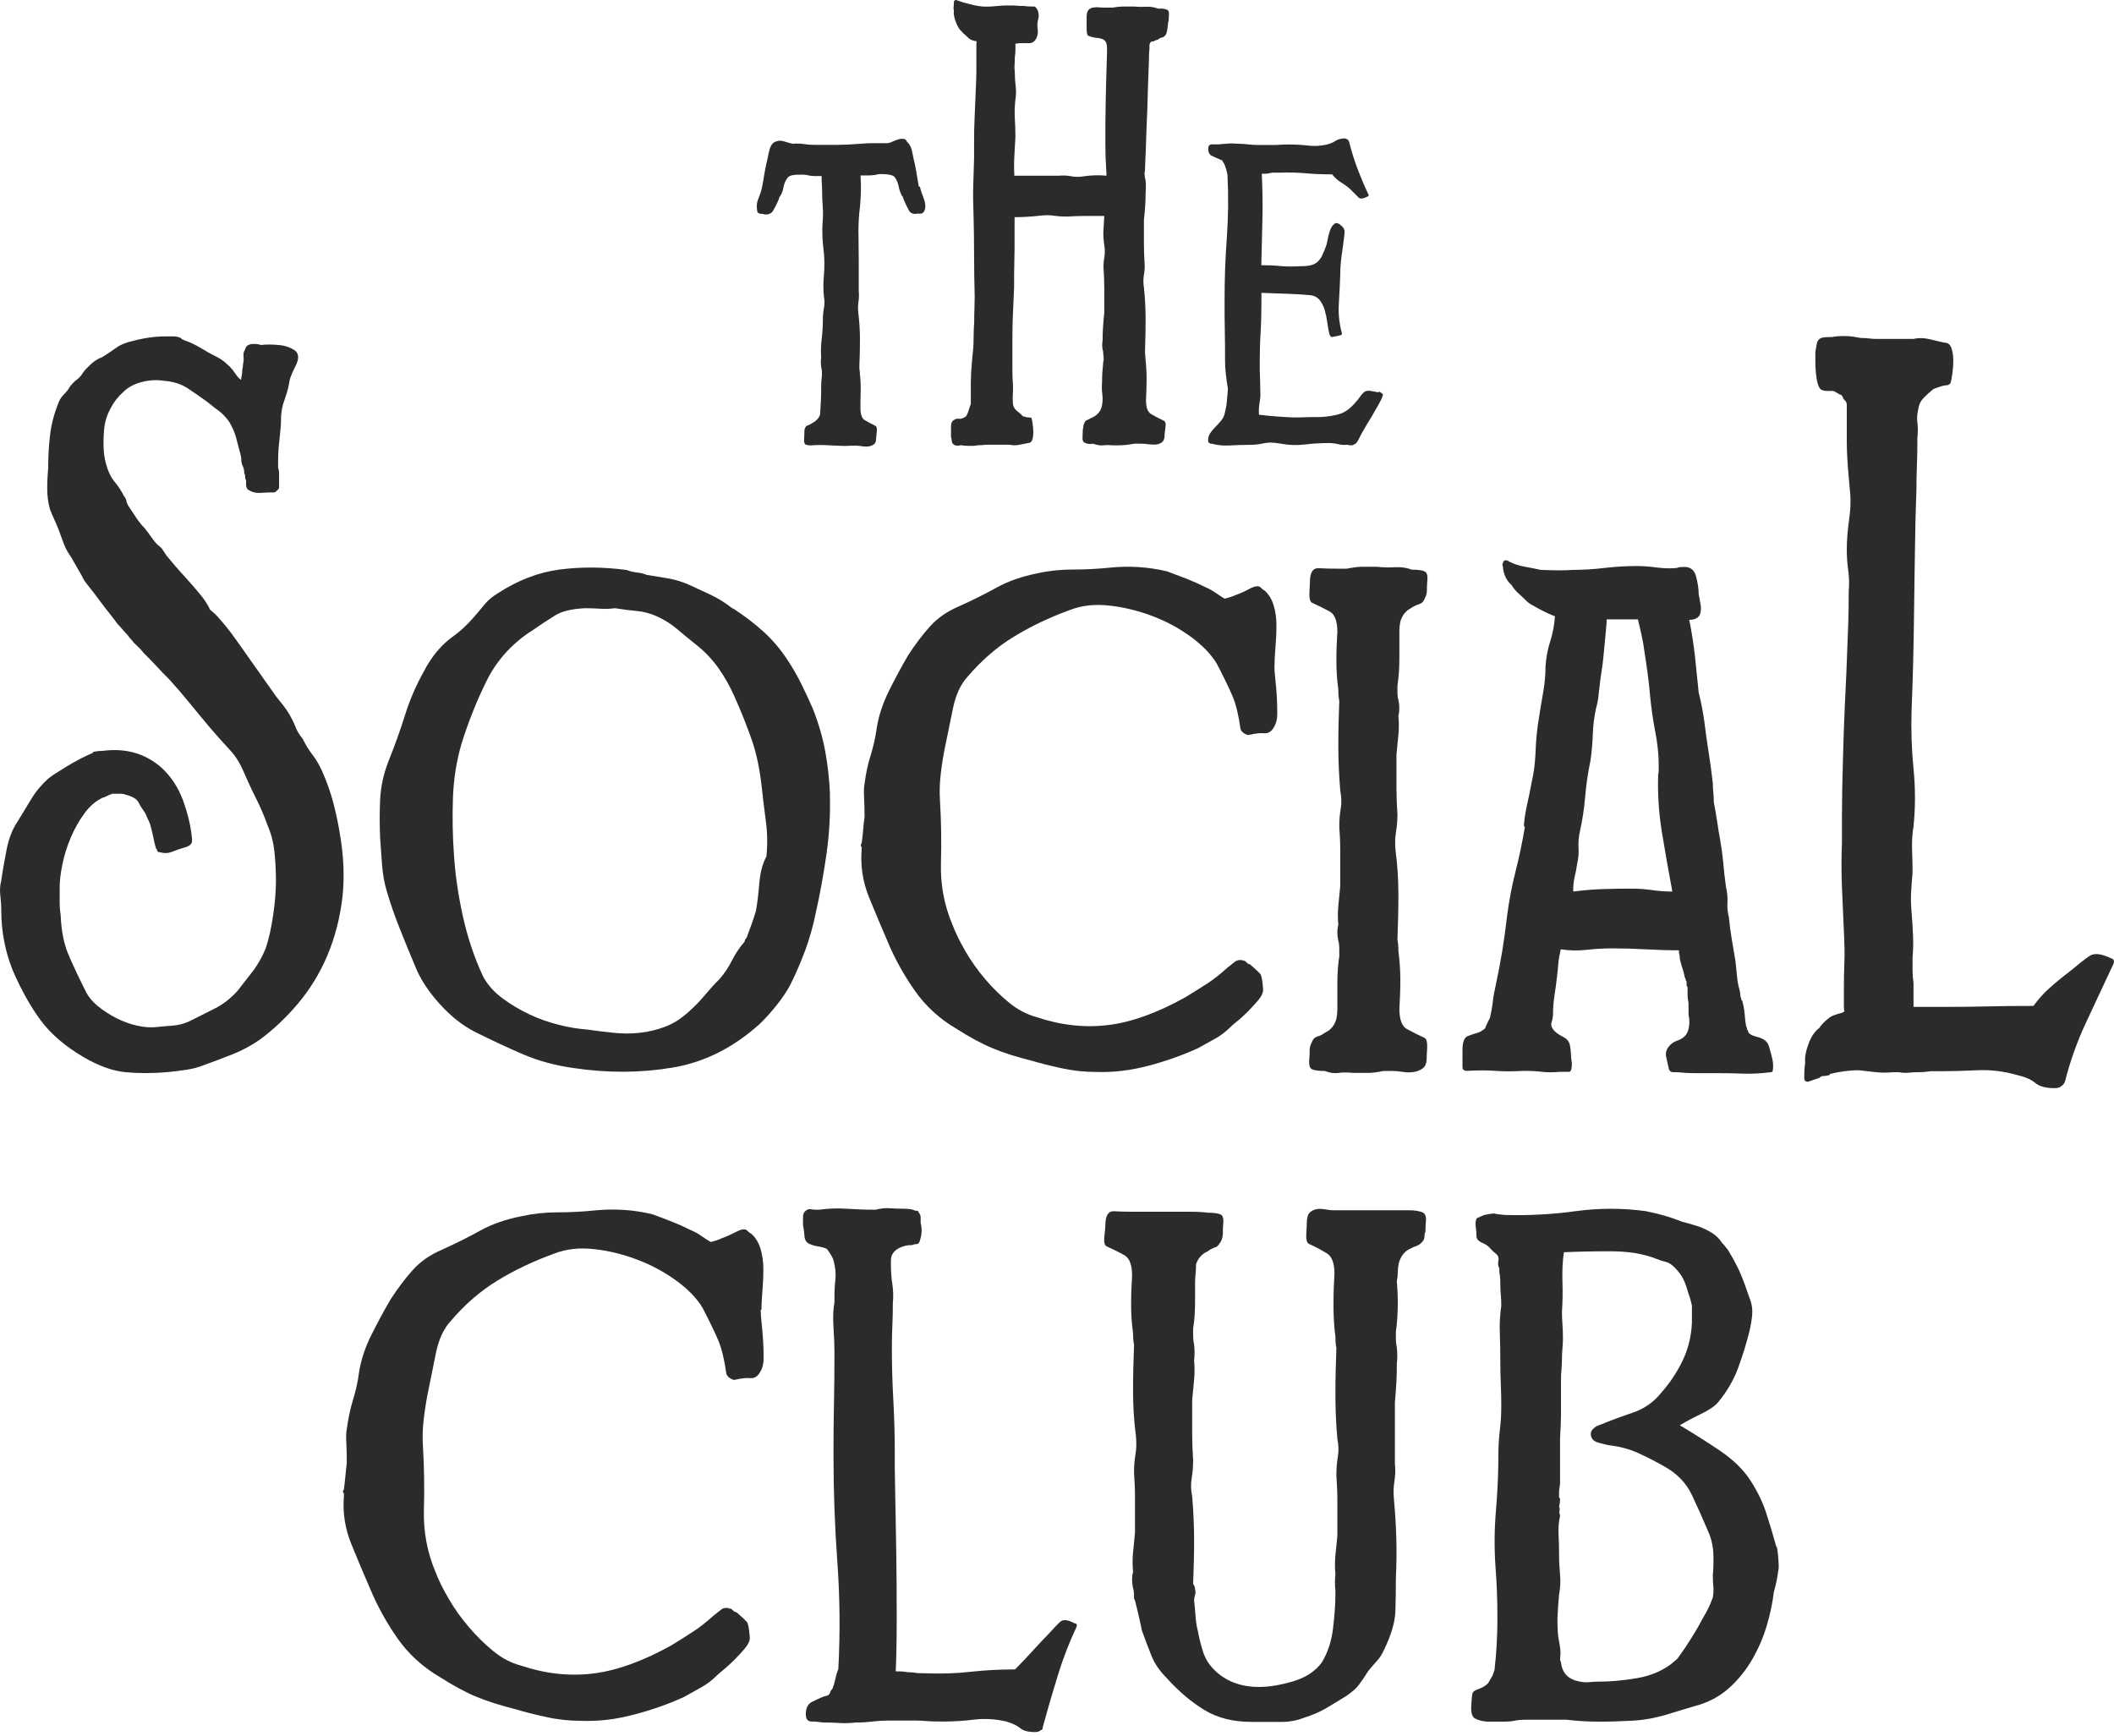 <svg width="570" height="468" viewBox="0 0 570 468" fill="none" xmlns="http://www.w3.org/2000/svg">
<path d="M91.515 224.087C92.689 230.542 92.95 236.574 92.298 242.182C91.613 247.79 90.244 252.974 88.223 257.734C86.202 262.494 83.562 266.765 80.335 270.613C77.108 274.427 73.62 277.72 69.904 280.426C67.688 281.959 65.308 283.23 62.766 284.241C60.224 285.252 57.746 286.197 55.367 287.045C53.672 287.73 51.977 288.186 50.282 288.447C48.587 288.708 46.794 288.903 44.936 289.099C41.025 289.425 37.341 289.425 33.854 289.099C30.366 288.773 26.585 287.404 22.51 285.023C17.588 282.122 13.775 278.861 11.037 275.21C8.331 271.558 5.756 267.026 3.409 261.581C1.388 256.495 0.345 251.148 0.345 245.54C0.345 244.171 0.248 242.834 0.085 241.465C-0.078 240.095 -0.013 238.759 0.345 237.389C0.671 235.009 1.16 232.303 1.747 229.238C2.334 226.173 3.312 223.63 4.681 221.609C6.05 219.392 7.321 217.305 8.494 215.349C9.668 213.393 11.2 211.567 13.09 209.871C13.938 209.187 15.633 208.078 18.175 206.546C20.718 205.013 23.032 203.84 25.053 202.992V202.731H25.314C25.835 202.568 26.585 202.47 27.595 202.47C33.886 201.623 39.232 203.155 43.632 207.068C46.175 209.448 48.098 212.382 49.369 215.871C50.64 219.359 51.455 222.783 51.781 226.206V226.728C51.781 227.575 51.097 228.162 49.728 228.521C48.554 228.88 47.446 229.238 46.403 229.662C45.392 230.086 44.284 230.118 43.078 229.792C42.557 229.792 42.328 229.532 42.328 229.043L42.068 228.782C41.709 227.608 41.514 226.695 41.416 226.108C41.318 225.521 41.025 224.282 40.536 222.424C40.373 221.902 40.145 221.413 39.884 220.892C39.623 220.37 39.428 219.881 39.232 219.359C38.384 218.185 37.733 217.142 37.309 216.294C36.885 215.447 35.744 214.762 33.886 214.273C33.528 214.11 32.941 214.012 32.093 214.012H30.301C29.779 214.175 29.29 214.403 28.769 214.664C28.247 214.925 27.921 215.055 27.758 215.055C25.9 215.903 24.238 217.305 22.804 219.261C21.369 221.218 20.131 223.369 19.12 225.75C18.11 228.13 17.328 230.542 16.839 233.02C16.317 235.498 16.089 237.552 16.089 239.248V243.062C16.089 244.595 16.187 245.768 16.35 246.616C16.513 250.855 17.197 254.376 18.371 257.18C19.544 259.984 21.076 263.244 22.967 266.994C23.651 268.526 24.759 269.928 26.291 271.199C27.823 272.471 29.518 273.58 31.376 274.525C33.234 275.471 35.125 276.155 36.983 276.546C38.841 276.97 40.536 277.101 42.068 276.938C43.6 276.775 45.066 276.644 46.533 276.546C47.968 276.449 49.467 276.09 50.999 275.405C53.378 274.232 55.66 273.058 57.877 271.949C60.093 270.841 62.114 269.276 64.005 267.222C64.689 266.374 65.439 265.396 66.286 264.287C67.134 263.179 67.883 262.201 68.568 261.353C69.252 260.342 69.807 259.429 70.23 258.68C70.654 257.93 71.111 256.952 71.632 255.745C72.48 253.202 73.164 250.17 73.653 246.714C74.174 243.225 74.403 240.128 74.403 237.422C74.403 234.879 74.272 232.336 74.011 229.792C73.751 227.249 73.131 224.771 72.088 222.391C71.241 220.011 70.23 217.631 69.024 215.251C67.818 212.871 66.743 210.491 65.7 208.111C64.689 205.731 63.45 203.775 62.016 202.242C60.582 200.71 58.757 198.688 56.54 196.113C54.682 193.896 52.857 191.711 51.064 189.494C49.271 187.277 47.446 185.158 45.588 183.136C44.382 181.962 43.241 180.756 42.166 179.582C41.057 178.409 39.916 177.202 38.71 176.029C38.189 175.344 37.635 174.757 37.048 174.235C36.461 173.714 35.907 173.127 35.386 172.442C35.06 172.116 34.799 171.79 34.636 171.562C34.473 171.301 34.212 171.008 33.886 170.682C33.723 170.519 33.365 170.127 32.876 169.54C32.387 168.954 31.93 168.464 31.605 168.138C31.246 167.617 30.627 166.769 29.681 165.595C28.736 164.422 27.758 163.15 26.748 161.781C25.737 160.411 24.759 159.14 23.814 157.966C22.869 156.792 22.315 155.945 22.152 155.423L19.088 150.076C18.24 148.902 17.588 147.696 17.165 146.522C16.741 145.348 16.285 144.077 15.763 142.707C15.437 141.86 15.046 140.979 14.622 140.034C14.198 139.088 13.807 138.208 13.481 137.36C12.96 135.502 12.732 133.643 12.732 131.752C12.732 129.861 12.829 128.003 12.992 126.145C12.992 123.08 13.155 120.113 13.514 117.211C13.84 114.342 14.622 111.44 15.796 108.538C16.122 107.691 16.643 106.908 17.328 106.256C18.012 105.571 18.501 104.887 18.86 104.235C19.544 103.387 20.163 102.735 20.783 102.311C21.369 101.887 21.924 101.235 22.445 100.387C22.967 99.703 23.684 98.953 24.596 98.105C25.542 97.257 26.52 96.671 27.53 96.312C28.899 95.464 30.17 94.617 31.344 93.769C32.517 92.921 33.984 92.334 35.679 91.976C38.743 91.128 41.709 90.704 44.61 90.704H46.892C47.576 90.704 48.261 90.867 48.913 91.226C48.913 91.389 49.011 91.487 49.174 91.487L49.695 91.747C51.227 92.269 52.661 92.954 54.03 93.769C55.399 94.617 56.899 95.464 58.626 96.312C59.311 96.671 59.93 97.094 60.55 97.584C61.136 98.105 61.593 98.529 61.951 98.855C62.473 99.377 62.962 99.996 63.483 100.779C64.005 101.561 64.493 102.083 65.015 102.442C65.015 102.115 65.048 101.757 65.145 101.431C65.243 101.105 65.276 100.746 65.276 100.42C65.276 100.094 65.308 99.703 65.406 99.279C65.504 98.855 65.537 98.464 65.537 98.138C65.7 97.453 65.732 96.768 65.667 96.084C65.569 95.399 65.7 94.812 66.058 94.29C66.221 93.443 66.808 92.921 67.851 92.758H68.992C69.415 92.758 69.872 92.856 70.393 93.019C71.762 92.856 73.327 92.856 75.12 93.019C76.912 93.182 78.379 93.704 79.585 94.551C80.596 95.399 80.661 96.768 79.716 98.627C78.77 100.485 78.216 101.855 78.053 102.702C77.89 103.909 77.63 104.985 77.304 106.028C76.978 107.039 76.619 108.082 76.293 109.093C75.935 110.462 75.772 111.766 75.772 113.038C75.772 114.309 75.674 115.614 75.511 116.983C75.348 118.352 75.218 119.624 75.12 120.798C75.022 122.004 74.989 123.275 74.989 124.612V126.145C75.152 126.503 75.25 126.992 75.25 127.677V131.492C75.25 131.655 75.087 131.915 74.729 132.242C74.37 132.568 74.142 132.763 73.979 132.763C72.773 132.763 71.567 132.796 70.296 132.894C69.024 132.991 67.883 132.698 66.873 132.013C66.547 131.687 66.352 131.263 66.352 130.742V129.47C66.189 129.307 66.091 128.949 66.091 128.459C66.091 128.133 66.058 127.905 65.96 127.807C65.863 127.71 65.83 127.514 65.83 127.155C65.83 126.634 65.667 126.047 65.308 125.362C65.145 124.84 65.048 124.351 65.048 123.83C65.048 123.308 64.95 122.819 64.787 122.297C64.428 120.928 64.07 119.493 63.646 117.961C63.222 116.429 62.57 114.994 61.723 113.625C60.875 112.451 59.963 111.505 59.05 110.821C58.105 110.136 57.127 109.386 56.117 108.538C54.258 107.169 52.433 105.898 50.64 104.724C48.848 103.55 46.761 102.865 44.382 102.702C42.524 102.376 40.503 102.442 38.384 102.963C36.266 103.485 34.506 104.398 33.169 105.767C31.8 106.973 30.659 108.441 29.747 110.234C28.801 112.027 28.247 113.853 28.084 115.711C27.921 117.57 27.856 119.396 27.954 121.189C28.052 122.982 28.41 124.808 29.095 126.666C29.616 128.036 30.268 129.209 31.148 130.22C31.996 131.231 32.745 132.437 33.43 133.774C33.756 134.133 33.984 134.524 34.082 135.045C34.18 135.567 34.375 136.056 34.734 136.578C35.418 137.589 36.103 138.632 36.755 139.643C37.439 140.653 38.189 141.599 39.036 142.447C39.721 143.294 40.308 144.109 40.829 144.859C41.351 145.609 41.937 146.359 42.622 147.011C43.143 147.37 43.567 147.761 43.893 148.283C44.219 148.804 44.578 149.293 44.904 149.815C46.436 151.673 47.707 153.173 48.717 154.282C49.728 155.39 50.803 156.564 51.912 157.836C53.02 159.107 53.9 160.183 54.584 161.031C55.595 162.4 56.279 163.509 56.605 164.356C57.453 165.041 58.235 165.758 58.887 166.508C59.539 167.258 60.256 168.073 60.941 168.921C61.788 169.932 62.799 171.301 64.005 172.996C65.178 174.692 66.417 176.42 67.688 178.213C68.959 180.006 70.198 181.734 71.371 183.43C72.545 185.125 73.588 186.56 74.435 187.766C75.12 188.614 75.739 189.429 76.358 190.179C76.945 190.961 77.499 191.744 78.021 192.591C78.705 193.798 79.259 194.939 79.683 196.015C80.107 197.123 80.759 198.167 81.606 199.21C82.454 200.905 83.334 202.34 84.279 203.546C85.224 204.753 86.104 206.252 86.952 208.143C88.125 210.85 89.071 213.49 89.755 216.034C90.44 218.577 91.026 221.315 91.548 224.185L91.515 224.087Z" fill="#2C2B2A"/>
<path d="M223.756 214.142C223.919 219.424 223.626 224.706 222.876 230.053C222.126 235.4 221.148 240.812 219.942 246.225C219.258 249.615 218.312 252.941 217.139 256.169C215.933 259.397 214.597 262.527 213.065 265.591C212.054 267.45 210.815 269.276 209.381 271.069C207.947 272.862 206.448 274.525 204.916 276.025C197.777 282.48 189.922 286.425 181.349 287.86C172.776 289.294 163.91 289.36 154.718 287.99C149.796 287.306 145.233 286.067 141.093 284.306C136.921 282.513 132.651 280.524 128.218 278.307C124.828 276.611 121.601 274.068 118.537 270.678C115.473 267.287 113.257 263.896 111.92 260.473C110.551 257.245 109.215 253.952 107.846 250.528C106.477 247.138 105.303 243.747 104.293 240.323C103.608 237.943 103.185 235.596 103.022 233.313C102.859 231.031 102.663 228.586 102.5 226.043C102.337 222.652 102.337 219.163 102.5 215.61C102.663 212.056 103.445 208.567 104.782 205.176C106.477 200.938 107.976 196.764 109.247 192.689C110.519 188.613 112.246 184.636 114.463 180.723C114.789 180.039 115.147 179.452 115.473 178.93C115.799 178.408 116.158 177.919 116.484 177.398C118.179 175.018 120.037 173.127 122.09 171.659C124.111 170.225 126.067 168.399 127.957 166.182C128.968 165.008 129.913 163.9 130.761 162.856C131.608 161.846 132.716 160.9 134.085 160.052C139.529 156.499 145.135 154.314 150.905 153.564C156.674 152.814 162.704 152.847 168.995 153.695C169.843 154.053 170.723 154.249 171.668 154.347C172.613 154.445 173.493 154.64 174.341 154.999C176.557 155.357 178.578 155.684 180.469 156.01C182.327 156.368 184.217 156.955 186.075 157.803C187.933 158.65 189.856 159.563 191.812 160.476C193.768 161.422 195.593 162.563 197.288 163.9C197.451 163.9 197.549 163.932 197.549 164.03C197.549 164.128 197.647 164.161 197.81 164.161C200.678 166.019 203.384 168.073 205.828 170.29C208.273 172.507 210.457 175.05 212.315 177.919C213.684 179.973 214.89 182.093 215.998 184.277C217.106 186.494 218.149 188.776 219.193 191.157C220.725 195.069 221.833 198.884 222.517 202.633C223.202 206.383 223.626 210.197 223.789 214.11L223.756 214.142ZM142.984 170.323C137.703 173.877 133.759 178.343 131.152 183.69C128.511 189.037 126.262 194.678 124.404 200.644C123.035 205.404 122.286 210.295 122.123 215.283C121.96 220.305 122.025 225.26 122.384 230.183C122.709 235.628 123.524 241.236 124.796 247.007C126.067 252.778 127.892 258.223 130.272 263.309C131.445 265.526 133.205 267.482 135.487 269.178C137.769 270.873 140.213 272.308 142.756 273.514C145.298 274.72 147.938 275.633 150.644 276.318C153.349 277.003 155.892 277.427 158.271 277.59C160.651 277.916 163.03 278.242 165.41 278.47C167.789 278.731 170.169 278.731 172.548 278.47C174.928 278.209 177.209 277.655 179.426 276.807C181.642 275.959 183.761 274.59 185.782 272.732C187.314 271.362 188.716 269.928 189.987 268.395C191.258 266.863 192.562 265.428 193.931 264.059C195.3 262.527 196.441 260.831 197.353 258.973C198.299 257.114 199.44 255.419 200.776 253.887C200.776 253.56 200.939 253.202 201.298 252.876C201.819 251.506 202.275 250.235 202.699 249.061C203.123 247.887 203.514 246.681 203.84 245.507C204.166 243.649 204.492 241.204 204.72 238.237C204.981 235.27 205.6 232.857 206.643 230.966C206.969 227.901 206.937 224.771 206.513 221.543C206.089 218.316 205.698 215.186 205.372 212.121C204.85 207.361 203.97 203.155 202.699 199.503C201.428 195.852 199.863 191.906 197.973 187.668C196.767 184.962 195.333 182.419 193.638 180.039C191.943 177.659 189.889 175.539 187.51 173.681C185.815 172.312 184.152 170.975 182.555 169.605C180.958 168.236 179.198 167.16 177.34 166.28C175.482 165.432 173.591 164.91 171.733 164.747C169.875 164.584 167.92 164.324 165.866 163.998C164.497 164.161 163.161 164.226 161.792 164.128C160.423 164.03 159.086 163.998 157.717 163.998C154.164 164.161 151.459 164.813 149.699 165.921C147.906 167.03 145.657 168.497 142.951 170.388L142.984 170.323Z" fill="#2C2B2A"/>
<path d="M343.61 179.484C343.61 180.495 343.708 181.734 343.871 183.169C344.034 184.603 344.164 186.136 344.262 187.766C344.36 189.396 344.392 190.896 344.392 192.363C344.392 193.83 344.132 194.939 343.643 195.786C342.958 197.156 342.078 197.775 340.97 197.71C339.861 197.612 338.558 197.743 337.026 198.101C336.667 198.264 336.211 198.199 335.624 197.84C335.037 197.514 334.646 197.091 334.483 196.569C333.962 192.819 333.245 189.852 332.299 187.635C331.354 185.418 329.952 182.549 328.094 178.963C326.562 176.42 324.216 174.007 321.086 171.692C317.957 169.41 314.469 167.519 310.656 166.084C306.842 164.65 302.963 163.704 299.052 163.28C295.14 162.856 291.653 163.248 288.621 164.421C283.015 166.443 277.93 168.888 273.334 171.692C268.738 174.496 264.598 178.115 260.85 182.517C258.992 184.538 257.655 187.44 256.906 191.189C256.156 194.939 255.504 198.069 254.982 200.612C254.461 202.992 254.037 205.535 253.711 208.241C253.353 210.947 253.287 213.523 253.45 215.87C253.776 221.315 253.874 226.923 253.711 232.694C253.548 238.465 254.559 243.975 256.775 249.257C257.623 251.474 258.796 253.887 260.328 256.528C261.86 259.168 263.653 261.679 265.674 264.059C267.695 266.439 269.879 268.558 272.16 270.417C274.442 272.275 276.887 273.547 279.429 274.231C286.046 276.449 292.5 277.166 298.791 276.383C305.082 275.633 312.025 273.123 319.685 268.852C321.901 267.482 323.857 266.276 325.552 265.168C327.247 264.059 329.04 262.657 330.898 260.962C331.582 260.44 332.202 259.951 332.821 259.429C333.44 258.908 334.125 258.745 335.005 258.908C335.168 259.071 335.298 259.136 335.396 259.038C335.494 258.94 335.689 259.071 336.048 259.429C336.374 259.788 336.635 259.951 336.798 259.951C336.96 259.951 337.221 260.114 337.547 260.473C338.721 261.483 339.503 262.233 339.829 262.624C340.155 263.048 340.416 264.45 340.579 266.83C340.579 267.678 340.155 268.624 339.307 269.634C338.46 270.645 337.515 271.656 336.504 272.699C335.494 273.71 334.516 274.623 333.571 275.373C332.625 276.122 332.006 276.677 331.647 277.035C330.441 278.242 329.105 279.252 327.573 280.1C326.041 280.948 324.509 281.796 322.977 282.643C318.902 284.502 314.437 286.099 309.613 287.371C304.789 288.642 300.062 289.197 295.466 289.034C292.402 289.034 289.306 288.708 286.176 288.023C283.047 287.338 280.342 286.654 278.158 286.001C274.083 284.991 270.596 283.882 267.727 282.676C264.826 281.502 261.534 279.709 257.786 277.329C253.19 274.623 249.474 271.167 246.573 266.993C243.672 262.82 241.292 258.549 239.434 254.115C237.739 250.202 236.044 246.159 234.349 242.019C232.654 237.845 231.97 233.574 232.328 229.14V228.39C232.002 228.064 232.002 227.706 232.328 227.38C232.491 226.206 232.622 225.032 232.72 223.956C232.817 222.848 232.915 221.609 233.111 220.272C233.111 218.414 233.078 216.62 232.98 214.925C232.883 213.23 232.948 212.023 233.111 211.371C233.437 208.665 233.991 206.057 234.773 203.611C235.523 201.166 236.077 198.656 236.436 196.08C236.957 192.852 238.065 189.559 239.76 186.136C241.455 182.745 243.15 179.615 244.845 176.713C246.703 173.844 248.659 171.236 250.712 168.953C252.733 166.671 255.374 164.845 258.601 163.476C262.349 161.781 265.739 160.085 268.803 158.39C271.867 156.694 275.518 155.423 279.755 154.575C282.819 153.89 286.013 153.564 289.306 153.564C292.598 153.564 295.955 153.401 299.378 153.043C304.626 152.521 309.743 152.88 314.665 154.053C316.523 154.738 318.316 155.423 320.011 156.075C321.706 156.759 323.401 157.509 325.096 158.357C325.943 158.716 326.791 159.172 327.638 159.759C328.486 160.346 329.333 160.9 330.181 161.422C331.55 161.096 332.56 160.737 333.245 160.411C334.255 160.085 335.494 159.531 336.928 158.748C338.362 157.998 339.34 157.868 339.861 158.357C340.383 158.879 340.709 159.14 340.872 159.14C342.045 160.15 342.893 161.52 343.414 163.215C343.936 164.91 344.164 166.736 344.164 168.693C344.164 170.649 344.066 172.605 343.903 174.561C343.74 176.517 343.643 178.18 343.643 179.517L343.61 179.484Z" fill="#2C2B2A"/>
<path d="M377.314 271.982C377.314 274.884 377.998 276.709 379.335 277.459C380.704 278.209 382.301 279.024 384.159 279.872C384.68 280.231 384.876 281.111 384.811 282.545C384.713 283.98 384.68 284.893 384.68 285.219C384.68 286.588 384.354 287.501 383.67 288.023C382.985 288.545 382.171 288.871 381.258 289.034C380.313 289.197 379.335 289.197 378.324 289.034C377.314 288.871 376.369 288.773 375.521 288.773H372.979C371.447 289.099 370.078 289.294 368.904 289.294H364.83C363.298 289.131 361.994 289.131 360.886 289.294C359.777 289.458 358.539 289.295 357.202 288.773C355.507 288.773 354.301 288.61 353.649 288.251C353.128 287.925 352.932 287.175 352.997 286.099C353.063 285.023 353.128 284.273 353.128 283.915V283.165C353.128 282.48 353.291 281.796 353.649 281.144C353.975 280.296 354.399 279.774 354.921 279.611C355.247 279.448 355.475 279.35 355.572 279.35C355.67 279.35 355.866 279.253 356.224 279.089C356.55 278.926 356.779 278.796 356.876 278.698C356.974 278.6 357.17 278.503 357.528 278.307C358.897 277.622 359.81 276.449 360.331 274.753C360.494 273.905 360.592 273.09 360.592 272.34V265.331C360.592 263.961 360.625 262.657 360.723 261.386C360.82 260.114 360.918 258.973 361.114 257.962V255.941C361.114 254.93 361.016 254.147 360.853 253.658C360.494 252.126 360.494 250.691 360.853 249.322C360.69 247.627 360.69 245.931 360.853 244.236C361.016 242.54 361.179 240.747 361.375 238.889V229.466C361.375 227.249 361.277 225.065 361.114 222.848C361.114 221.152 361.244 219.522 361.505 217.99C361.766 216.457 361.7 214.86 361.375 213.164C361.049 209.252 360.853 205.209 360.853 201.068C360.853 196.928 360.951 192.885 361.114 188.972C360.951 188.288 360.853 187.277 360.853 185.907C360.494 183.364 360.331 180.756 360.331 178.148C360.331 175.539 360.429 172.931 360.592 170.388C360.592 167.486 359.908 165.66 358.571 164.911C357.202 164.161 355.605 163.346 353.715 162.498C353.193 162.172 352.997 161.259 353.063 159.824C353.128 158.39 353.193 157.412 353.193 156.89C353.193 154.347 354.008 153.108 355.605 153.206C357.202 153.304 358.865 153.336 360.56 153.336H363.102C364.797 153.01 366.199 152.814 367.307 152.814H371.251C372.783 152.977 374.38 153.043 376.075 152.945C377.77 152.847 379.302 153.075 380.671 153.597C382.366 153.597 383.54 153.76 384.224 154.119C384.746 154.477 384.941 155.129 384.876 156.14C384.811 157.151 384.746 157.933 384.746 158.422V158.944C384.746 159.792 384.583 160.574 384.224 161.226C383.898 162.074 383.474 162.596 382.953 162.759C382.627 162.922 382.399 163.019 382.301 163.019C382.203 163.019 382.008 163.117 381.649 163.28C380.964 163.606 380.541 163.867 380.378 164.03C379.009 164.715 378.096 165.889 377.575 167.584C377.412 168.432 377.314 169.247 377.314 169.997V177.267C377.314 178.637 377.281 179.974 377.183 181.343C377.086 182.712 376.955 183.886 376.792 184.897V186.56C376.792 187.505 376.89 188.222 377.053 188.711C377.379 190.244 377.379 191.678 377.053 193.048C377.216 194.743 377.216 196.439 377.053 198.134C376.89 199.829 376.694 201.623 376.531 203.481V212.773C376.531 214.892 376.629 217.142 376.792 219.522C376.792 221.217 376.662 222.848 376.401 224.38C376.14 225.912 376.108 227.51 376.271 229.205C376.792 233.118 377.053 237.096 377.053 241.171C377.053 245.247 376.955 249.322 376.792 253.398C376.955 254.082 377.053 255.093 377.053 256.462C377.379 259.005 377.575 261.614 377.575 264.222C377.575 266.83 377.477 269.439 377.314 271.982Z" fill="#2C2B2A"/>
<path d="M476.992 282.187C477.318 283.393 477.644 284.469 477.872 285.513C478.1 286.556 478.165 287.534 478.002 288.577C478.002 288.903 477.839 289.099 477.481 289.099C474.938 289.425 472.461 289.555 470.081 289.49C467.702 289.392 465.257 289.36 462.682 289.36H457.076C455.87 289.36 454.794 289.327 453.751 289.229C452.741 289.132 452.056 289.099 451.73 289.099H451.208C450.524 289.099 450.1 288.773 449.937 288.088C449.774 287.241 449.546 286.262 449.285 285.154C449.025 284.045 449.253 283.067 449.937 282.22C450.459 281.535 451.111 281.046 451.958 280.687C453.653 280.166 454.729 279.253 455.153 277.883C455.576 276.514 455.609 275.079 455.283 273.547V270.482C455.12 269.634 455.022 268.917 455.022 268.33V266.178C454.859 266.015 454.761 265.852 454.761 265.657V264.646C454.598 264.483 454.501 264.32 454.501 264.124C454.501 263.929 454.468 263.831 454.37 263.733C454.272 263.635 454.24 263.505 454.24 263.342C454.077 262.494 453.849 261.679 453.588 260.929C453.327 260.179 453.132 259.364 452.936 258.517C452.936 258.191 452.903 257.799 452.806 257.375C452.708 256.952 452.675 256.56 452.675 256.234C449.774 256.234 446.808 256.136 443.777 255.973C440.713 255.81 437.747 255.713 434.845 255.713C432.466 255.713 430.119 255.843 427.837 256.104C425.556 256.365 423.209 256.332 420.829 255.973C420.503 257.343 420.275 258.614 420.177 259.788C420.08 260.994 419.949 262.266 419.786 263.603C419.623 265.135 419.395 266.733 419.134 268.428C418.874 270.124 418.743 271.754 418.743 273.254C418.743 274.101 418.613 274.916 418.352 275.666C418.091 276.416 418.385 277.231 419.232 278.079C419.754 278.601 420.503 279.09 421.514 279.611C422.524 280.133 423.144 280.883 423.307 281.894C423.47 282.741 423.567 283.524 423.567 284.176C423.567 284.828 423.665 285.708 423.828 286.719C423.828 288.251 423.567 289.001 423.078 289.001H420.536C418.678 289.164 417.113 289.164 415.81 289.001C414.538 288.838 412.876 288.74 410.855 288.74C407.954 288.903 405.412 288.903 403.228 288.74C401.011 288.577 398.469 288.577 395.6 288.74C394.753 288.74 394.329 288.414 394.329 287.73V283.133C394.329 280.915 394.851 279.644 395.861 279.318C396.709 278.992 397.458 278.731 398.143 278.568C398.827 278.405 399.577 277.981 400.424 277.296C400.587 276.775 400.816 276.286 401.076 275.764C401.337 275.242 401.533 274.819 401.728 274.492C402.054 273.123 402.315 271.689 402.511 270.156C402.674 268.624 402.934 267.189 403.26 265.82C404.629 259.527 405.64 253.333 406.324 247.203C406.846 243.128 407.596 239.085 408.606 235.107C409.616 231.129 410.464 227.086 411.148 223.011C410.985 222.848 410.888 222.685 410.888 222.489C411.051 220.631 411.344 218.74 411.768 216.881C412.192 215.023 412.583 213.132 412.909 211.273C413.593 208.372 413.952 205.47 414.049 202.47C414.147 199.503 414.441 196.569 414.93 193.667C415.256 191.45 415.647 189.168 416.07 186.788C416.494 184.408 416.722 182.028 416.722 179.648C416.885 177.268 417.309 175.018 417.994 172.899C418.678 170.779 419.102 168.53 419.265 166.15C418.254 165.824 416.853 165.172 415.06 164.226C413.267 163.28 412.224 162.661 411.866 162.302C411.181 161.618 410.431 160.9 409.584 160.151C408.736 159.401 408.052 158.586 407.563 157.738C406.357 156.727 405.607 155.293 405.281 153.401C405.281 153.075 405.249 152.749 405.151 152.521C405.053 152.26 405.118 151.967 405.281 151.641C405.444 151.119 405.803 150.956 406.292 151.119H406.552L406.813 151.38C408.182 152.065 409.584 152.521 411.018 152.782C412.452 153.043 413.952 153.336 415.484 153.662C419.395 153.825 422.198 153.825 423.893 153.662C426.762 153.662 429.663 153.499 432.564 153.141C435.465 152.815 438.333 152.619 441.234 152.619C442.929 152.619 444.755 152.749 446.71 153.01C448.666 153.271 450.491 153.304 452.186 153.141C452.349 152.978 452.871 152.88 453.718 152.88C455.576 152.717 456.782 153.532 457.271 155.293C457.76 157.053 458.021 158.749 458.021 160.248C458.184 161.096 458.347 162.042 458.542 163.052C458.705 164.063 458.64 165.008 458.282 165.856C457.76 166.704 456.848 167.128 455.479 167.128C456.163 170.519 456.652 173.812 457.011 176.942C457.336 180.072 457.695 183.365 458.021 186.755C458.347 188.125 458.673 189.429 458.901 190.7C459.162 191.972 459.357 193.276 459.553 194.645C459.879 197.352 460.27 200.09 460.694 202.796C461.118 205.503 461.509 208.307 461.835 211.208C461.835 212.056 461.867 212.904 461.965 213.751C462.063 214.599 462.095 215.447 462.095 216.294C462.421 217.99 462.747 219.685 462.975 221.381C463.204 223.076 463.53 224.869 463.856 226.728C464.182 228.586 464.442 230.542 464.638 232.596C464.801 234.618 465.062 236.835 465.388 239.215C465.714 240.584 465.844 241.921 465.779 243.291C465.681 244.66 465.811 245.997 466.17 247.366C466.333 249.224 466.594 251.148 466.92 253.104C467.246 255.061 467.604 257.049 467.93 259.103C468.093 260.473 468.223 261.744 468.321 262.918C468.419 264.124 468.615 265.396 468.973 266.733C469.136 267.254 469.234 267.711 469.234 268.135C469.234 268.559 469.332 268.95 469.495 269.276C469.495 269.634 469.592 269.798 469.755 269.798C470.081 271.004 470.31 272.178 470.407 273.351C470.505 274.558 470.603 275.634 470.798 276.677C470.961 276.84 471.059 277.199 471.059 277.688C471.222 277.688 471.32 277.785 471.32 277.949C471.32 278.633 472.168 279.187 473.862 279.611C475.557 280.035 476.568 280.85 476.926 282.024L476.992 282.187ZM447.199 208.535C447.362 205.144 447.101 201.655 446.45 198.101C445.765 194.548 445.243 191.059 444.918 187.668C444.755 185.647 444.526 183.625 444.266 181.669C444.005 179.713 443.711 177.724 443.386 175.67C443.223 174.301 442.962 172.866 442.636 171.334C442.31 169.801 441.951 168.367 441.625 166.997H433.216C433.216 167.682 433.118 168.856 432.955 170.551C432.792 172.247 432.629 174.072 432.433 176.029C432.27 177.985 432.042 179.778 431.781 181.376C431.521 182.973 431.39 183.951 431.39 184.31C431.227 185.516 431.097 186.592 430.999 187.636C430.901 188.679 430.706 189.755 430.347 190.961C429.826 193.341 429.532 195.721 429.467 198.101C429.369 200.482 429.174 202.862 428.815 205.242C428.131 208.47 427.674 211.665 427.414 214.795C427.153 217.925 426.697 221.022 426.012 224.087C425.653 225.619 425.556 227.119 425.621 228.554C425.719 229.988 425.588 231.488 425.23 233.02C425.067 234.194 424.839 235.368 424.578 236.444C424.317 237.552 424.187 238.791 424.187 240.128V240.389C426.729 240.063 429.337 239.835 431.944 239.737C434.585 239.639 437.258 239.606 439.963 239.606C441.821 239.606 443.646 239.737 445.439 239.998C447.232 240.258 449.057 240.389 450.915 240.389C449.905 234.944 448.959 229.662 448.112 224.478C447.264 219.294 446.906 213.98 447.101 208.567L447.199 208.535Z" fill="#2C2B2A"/>
<path d="M569.531 258.484C570.052 258.843 570.117 259.332 569.792 260.016C567.412 265.103 565 270.287 562.523 275.569C560.045 280.85 558.155 286.197 556.786 291.61C556.623 292.131 556.264 292.555 555.775 292.881C555.417 293.207 554.83 293.403 553.983 293.403C551.603 293.403 549.876 292.946 548.767 292.001C547.659 291.055 545.997 290.338 543.813 289.849C540.26 288.838 536.707 288.414 533.252 288.577C529.764 288.74 526.146 288.838 522.43 288.838H520.637C519.431 289.001 518.356 289.099 517.313 289.099C516.465 289.099 515.585 289.132 514.64 289.23C513.694 289.327 512.814 289.262 511.967 289.099H510.435C508.903 289.262 507.371 289.262 505.839 289.099C504.307 288.936 502.775 288.773 501.243 288.577C499.874 288.577 498.57 288.675 497.299 288.838C496.028 289.001 494.724 289.262 493.355 289.588V289.849C492.833 290.012 492.344 290.11 491.823 290.11C491.301 290.11 490.877 290.273 490.552 290.632C490.03 290.795 489.541 290.958 489.02 291.153C488.498 291.316 488.009 291.479 487.488 291.675C486.803 291.675 486.477 291.349 486.477 290.664C486.477 288.806 486.575 287.436 486.738 286.589C486.575 285.219 486.868 283.524 487.618 281.502C488.368 279.481 489.345 278.014 490.552 277.166C490.714 276.84 491.073 276.416 491.562 275.895C492.409 275.047 493.127 274.46 493.713 274.101C494.3 273.775 495.278 273.417 496.647 273.091L497.168 272.83C497.331 272.504 497.397 272.373 497.299 272.439C497.201 272.536 497.168 272.145 497.168 271.297V266.961C497.168 264.255 497.201 261.777 497.299 259.56C497.397 257.343 497.331 254.539 497.168 251.148C497.005 247.236 496.842 243.258 496.647 239.183C496.484 235.107 496.484 231.129 496.647 227.217V220.077C496.647 215.838 496.745 210.785 496.908 204.916C497.071 199.047 497.234 194.091 497.429 190.016C497.592 186.951 497.723 184.245 497.82 181.865C497.918 179.485 497.983 177.202 498.081 174.985C498.179 172.768 498.244 170.486 498.342 168.106C498.44 165.726 498.472 162.857 498.472 159.433C498.635 157.575 498.603 155.684 498.342 153.825C498.081 151.967 497.951 150.076 497.951 148.218C497.951 145.674 498.179 142.903 498.603 139.936C499.026 136.969 499.059 134.198 498.733 131.655L498.472 128.59C498.146 125.036 497.951 121.841 497.951 119.037V109.223C497.951 108.702 497.788 108.278 497.429 107.952C497.071 107.626 496.908 107.365 496.908 107.202C496.908 107.039 496.745 106.778 496.386 106.419H496.125C495.604 106.093 495.017 105.735 494.333 105.409H492.801C492.116 105.409 491.595 105.311 491.269 105.148C490.747 104.985 490.389 104.431 490.128 103.485C489.867 102.539 489.704 101.529 489.606 100.42C489.508 99.312 489.476 98.268 489.476 97.225V94.943C489.639 94.095 489.769 93.345 489.867 92.66C489.965 91.976 490.323 91.487 491.008 91.128C491.529 90.965 492.442 90.867 493.811 90.867H494.072C494.756 90.704 495.767 90.606 497.136 90.606C497.983 90.606 498.766 90.639 499.418 90.737C500.102 90.835 500.852 90.965 501.699 91.128C502.547 91.128 503.296 91.161 503.981 91.258C504.665 91.356 505.415 91.389 506.263 91.389H515.943C517.313 91.063 518.845 91.096 520.539 91.519C522.234 91.943 523.506 92.237 524.353 92.4C525.201 92.4 525.787 92.856 526.146 93.802C526.472 94.747 526.667 95.823 526.667 97.127C526.667 98.431 526.57 99.638 526.407 100.811C526.244 102.018 526.081 102.833 525.885 103.355C525.559 103.713 525.201 103.876 524.875 103.876C524.19 103.876 523.017 104.235 521.322 104.887C520.474 105.572 519.627 106.322 518.779 107.169C517.932 108.017 517.41 109.028 517.247 110.234C516.921 111.603 516.824 112.81 516.987 113.918C517.15 115.027 517.15 116.429 516.987 118.124C516.987 120.667 516.954 123.178 516.856 125.623C516.758 128.101 516.726 130.253 516.726 132.111L516.465 140.523C516.302 149.359 516.172 157.901 516.074 166.117C515.976 174.366 515.781 182.81 515.422 191.483C515.259 196.765 515.422 202.014 515.943 207.263C516.465 212.545 516.465 217.697 515.943 222.815C515.618 224.674 515.487 226.76 515.552 229.043C515.65 231.325 515.683 233.412 515.683 235.303C515.52 237.161 515.389 238.954 515.292 240.65C515.194 242.345 515.259 244.138 515.422 245.997C515.585 248.018 515.715 250.072 515.813 252.126C515.911 254.18 515.846 256.202 515.683 258.256V261.679C515.683 262.788 515.781 263.929 515.943 265.135V271.493H523.832C528.232 271.493 532.241 271.46 535.794 271.363C539.347 271.265 543.519 271.232 548.278 271.232C549.647 269.374 551.082 267.744 552.614 266.407C554.146 265.037 556.004 263.505 558.22 261.81C560.437 259.951 562.164 258.582 563.435 257.734C564.707 256.886 566.695 257.147 569.433 258.484H569.531Z" fill="#2C2B2A"/>
<path d="M205.111 353.165C205.111 354.209 205.209 355.448 205.372 356.915C205.535 358.382 205.665 359.914 205.763 361.545C205.861 363.175 205.894 364.74 205.894 366.174C205.894 367.609 205.633 368.783 205.111 369.663C204.427 371.032 203.514 371.684 202.406 371.587C201.298 371.489 199.961 371.619 198.429 371.978C198.071 372.141 197.614 372.076 197.028 371.717C196.408 371.391 196.05 370.935 195.854 370.446C195.333 366.663 194.616 363.664 193.67 361.414C192.725 359.197 191.323 356.263 189.433 352.644C187.901 350.068 185.521 347.623 182.36 345.308C179.165 342.993 175.677 341.102 171.799 339.635C167.952 338.168 164.041 337.222 160.097 336.798C156.153 336.374 152.632 336.766 149.536 337.972C143.864 340.026 138.714 342.471 134.085 345.308C129.457 348.144 125.252 351.796 121.471 356.263C119.58 358.317 118.244 361.251 117.494 365.033C116.712 368.815 116.093 371.978 115.571 374.554C115.05 376.966 114.626 379.542 114.3 382.281C113.941 385.02 113.876 387.595 114.039 390.008C114.365 395.518 114.463 401.191 114.3 407.027C114.137 412.863 115.147 418.439 117.396 423.786C118.244 426.035 119.45 428.481 121.015 431.121C122.547 433.795 124.372 436.305 126.425 438.718C128.479 441.131 130.663 443.283 132.977 445.174C135.291 447.065 137.736 448.369 140.311 449.054C146.993 451.303 153.545 452.021 159.901 451.238C166.257 450.456 173.298 447.945 181.023 443.641C183.24 442.272 185.228 441.033 186.956 439.892C188.683 438.783 190.476 437.349 192.366 435.653C193.051 435.132 193.703 434.61 194.29 434.121C194.876 433.599 195.626 433.436 196.473 433.599C196.636 433.762 196.767 433.828 196.865 433.73C196.962 433.632 197.158 433.762 197.517 434.121C197.875 434.48 198.103 434.643 198.299 434.643C198.494 434.643 198.723 434.806 199.081 435.164C200.287 436.208 201.037 436.925 201.395 437.349C201.754 437.773 201.982 439.207 202.178 441.587C202.178 442.435 201.754 443.381 200.874 444.424C200.026 445.467 199.081 446.478 198.038 447.521C196.995 448.565 196.017 449.445 195.072 450.227C194.127 451.01 193.475 451.564 193.149 451.89C191.943 453.096 190.574 454.14 189.042 454.988C187.51 455.835 185.945 456.716 184.413 457.563C180.306 459.454 175.775 461.052 170.886 462.323C165.997 463.628 161.238 464.182 156.576 463.986C153.48 463.986 150.351 463.66 147.189 462.943C144.027 462.258 141.322 461.574 139.073 460.889C134.965 459.846 131.445 458.737 128.512 457.531C125.578 456.324 122.253 454.531 118.472 452.118C113.844 449.38 110.062 445.891 107.129 441.685C104.195 437.479 101.816 433.143 99.925 428.676C98.198 424.731 96.503 420.656 94.775 416.45C93.047 412.244 92.363 407.907 92.722 403.441V402.658C92.363 402.332 92.363 401.974 92.722 401.615C92.885 400.409 93.015 399.267 93.113 398.126C93.21 397.018 93.341 395.779 93.504 394.377C93.504 392.486 93.471 390.693 93.374 388.965C93.276 387.237 93.341 386.03 93.504 385.346C93.862 382.607 94.416 379.966 95.166 377.488C95.948 375.01 96.503 372.467 96.829 369.891C97.35 366.631 98.458 363.273 100.186 359.849C101.914 356.426 103.608 353.231 105.336 350.329C107.227 347.427 109.182 344.786 111.268 342.471C113.322 340.156 115.995 338.298 119.254 336.929C123.035 335.201 126.458 333.505 129.555 331.777C132.651 330.049 136.335 328.778 140.637 327.93C143.734 327.245 146.961 326.887 150.285 326.887C153.61 326.887 157.033 326.724 160.455 326.365C165.768 325.843 170.919 326.202 175.906 327.408C177.796 328.093 179.589 328.778 181.317 329.462C183.044 330.147 184.739 330.93 186.467 331.777C187.314 332.136 188.194 332.592 189.042 333.212C189.889 333.799 190.769 334.386 191.617 334.875C192.986 334.549 194.029 334.19 194.713 333.831C195.756 333.473 196.995 332.918 198.462 332.169C199.929 331.386 200.906 331.256 201.428 331.777C201.95 332.299 202.276 332.56 202.471 332.56C203.677 333.603 204.525 334.972 205.046 336.668C205.568 338.396 205.828 340.222 205.828 342.211C205.828 344.199 205.731 346.156 205.568 348.144C205.405 350.133 205.307 351.796 205.307 353.165H205.111Z" fill="#2C2B2A"/>
<path d="M289.892 437.675C290.414 437.838 290.479 438.262 290.153 438.947C288.263 442.892 286.6 447.261 285.133 452.021C283.667 456.781 282.33 461.378 281.157 465.715C281.157 466.236 280.994 466.497 280.635 466.497C280.277 466.856 279.788 467.019 279.103 467.019C277.213 467.019 275.876 466.66 275.094 465.975C274.312 465.291 273.073 464.704 271.345 464.182C268.412 463.497 265.543 463.334 262.708 463.661C259.872 464.019 257.003 464.182 254.07 464.182C252.179 464.182 250.712 464.15 249.702 464.052C248.659 463.954 247.714 463.921 246.866 463.921H239.434C238.065 463.921 236.696 464.019 235.262 464.182C233.828 464.345 232.426 464.443 231.09 464.443H230.829C229.297 464.606 227.83 464.671 226.396 464.573C224.962 464.476 223.462 464.443 221.898 464.443C220.855 464.28 219.844 464.182 218.801 464.182C217.758 464.182 217.269 463.497 217.269 462.128C217.269 460.368 217.954 459.226 219.323 458.705C220.007 458.346 220.659 458.053 221.246 457.792C221.833 457.531 222.485 457.303 223.169 457.14C223.528 456.977 223.723 456.716 223.821 456.357C223.919 455.999 224.114 455.673 224.473 455.314C224.799 454.434 225.06 453.553 225.255 452.673C225.418 451.793 225.679 450.912 226.037 450.065C226.559 440.283 226.461 430.665 225.777 421.21C225.092 411.755 224.734 402.137 224.734 392.356C224.734 387.726 224.766 383.096 224.864 378.434C224.962 373.804 224.994 369.174 224.994 364.512C224.994 362.621 224.897 360.404 224.734 357.828C224.571 355.252 224.636 353.035 224.994 351.144V349.873C224.994 347.982 225.092 346.319 225.255 344.852C225.418 343.385 225.255 341.722 224.734 339.831C224.571 339.146 223.951 338.103 222.941 336.733C222.093 336.375 221.311 336.179 220.627 336.081C219.942 335.984 219.16 335.788 218.312 335.429C217.465 335.103 216.976 334.353 216.911 333.245C216.813 332.136 216.683 331.158 216.52 330.278V328.224C216.52 327.376 216.78 326.757 217.302 326.431C217.628 326.105 218.084 325.974 218.606 326.039C219.127 326.137 219.551 326.17 219.877 326.17H220.92C223.332 325.844 225.744 325.746 228.189 325.909C230.633 326.072 232.948 326.17 235.164 326.17H236.175C237.348 325.844 238.587 325.713 239.858 325.779C241.129 325.876 242.368 325.909 243.574 325.909C245.106 325.909 246.149 326.072 246.671 326.431H246.931C247.453 326.431 247.714 326.594 247.714 326.952C248.04 327.311 248.235 327.735 248.235 328.256V329.789C248.398 330.31 248.496 330.995 248.496 331.843C248.496 332.691 248.333 333.636 247.974 334.679C247.811 335.201 247.485 335.462 247.062 335.462C246.638 335.462 246.247 335.56 245.888 335.723C245.041 335.723 244.356 335.821 243.835 335.984C241.423 336.668 240.217 337.972 240.217 339.863V341.135C240.217 342.863 240.347 344.558 240.608 346.286C240.868 348.014 240.901 349.71 240.738 351.438C240.738 353.329 240.705 355.318 240.608 357.372C240.51 359.426 240.477 361.48 240.477 363.566C240.477 368.196 240.608 372.826 240.868 377.488C241.129 382.118 241.26 386.846 241.26 391.671V396.04C241.423 404.81 241.553 412.146 241.651 418.08C241.749 424.014 241.781 430.046 241.781 436.241C241.781 442.435 241.683 447.228 241.52 450.652C242.726 450.652 243.574 450.684 244.095 450.782C244.617 450.88 245.073 450.912 245.497 450.912C245.921 450.912 246.345 450.945 246.801 451.043C247.225 451.141 248.137 451.173 249.506 451.173C253.809 451.336 257.818 451.206 261.599 450.782C265.38 450.358 269.422 450.13 273.692 450.13C275.224 448.598 276.821 446.902 278.451 445.109C280.081 443.316 281.483 441.816 282.689 440.61C284.058 439.077 285.133 437.936 285.916 437.251C286.698 436.567 288.002 436.73 289.892 437.773V437.675Z" fill="#2C2B2A"/>
<path d="M383.573 326.887C384.257 327.246 384.55 327.963 384.485 329.072C384.387 330.18 384.355 330.995 384.355 331.517V332.038C384.192 332.397 384.094 332.788 384.094 333.212C384.094 333.636 383.996 334.027 383.833 334.386C383.475 334.908 383.051 335.331 382.562 335.658C381.878 336.016 381.454 336.179 381.258 336.179L379.726 336.962C378.52 337.646 377.673 338.853 377.151 340.581C376.988 341.428 376.89 342.244 376.89 343.026C376.89 343.809 376.793 344.624 376.63 345.471C376.793 347.525 376.89 349.286 376.89 350.753C376.89 352.22 376.858 353.72 376.76 355.253C376.662 356.785 376.532 358.089 376.369 359.132V360.404C376.369 361.773 376.467 362.719 376.63 363.24C376.793 364.968 376.793 366.436 376.63 367.609C376.63 369.5 376.597 371.261 376.499 372.891C376.402 374.521 376.271 376.282 376.108 378.173V394.671C376.271 396.203 376.239 397.801 375.978 399.431C375.717 401.061 375.684 402.659 375.847 404.191C376.173 407.81 376.402 411.396 376.499 415.015C376.597 418.635 376.532 422.156 376.369 425.579C376.369 428.677 376.336 431.643 376.239 434.48C376.141 437.317 375.163 440.707 373.272 444.652C372.751 445.859 372.099 446.902 371.349 447.75C370.567 448.598 369.752 449.543 368.905 450.586C368.057 451.956 367.242 453.162 366.46 454.205C365.678 455.249 364.537 456.259 362.972 457.303C361.082 458.509 359.224 459.618 357.431 460.661C355.638 461.704 353.617 462.552 351.368 463.237C349.641 463.921 347.75 464.28 345.696 464.28H337.45C332.463 464.28 328.225 463.204 324.705 461.052C321.185 458.9 317.795 456.031 314.535 452.412C312.644 450.521 311.275 448.5 310.428 446.348C309.58 444.196 308.7 441.914 307.853 439.534C307.853 439.371 307.625 438.327 307.201 436.436C306.777 434.545 306.386 432.915 306.028 431.546L305.767 431.024V430.242C305.767 429.394 305.669 428.709 305.506 428.187C305.147 426.655 305.147 425.188 305.506 423.819C305.343 421.928 305.343 420.167 305.506 418.537C305.669 416.907 305.865 415.146 306.028 413.255V403.735C306.028 401.517 305.93 399.268 305.767 397.051C305.767 395.323 305.897 393.693 306.158 392.16C306.419 390.628 306.451 388.998 306.288 387.27C305.767 383.324 305.506 379.249 305.506 375.043C305.506 370.837 305.604 366.762 305.767 362.817V362.556C305.604 361.871 305.506 360.828 305.506 359.458C305.147 356.883 304.984 354.307 304.984 351.731C304.984 349.156 305.082 346.58 305.245 344.004C305.245 341.07 304.561 339.244 303.192 338.461C301.823 337.679 300.193 336.864 298.302 336.016C297.781 335.69 297.618 334.777 297.781 333.31C297.944 331.843 298.042 330.865 298.042 330.343C298.042 327.767 298.824 326.528 300.356 326.594C301.888 326.691 303.518 326.724 305.245 326.724H320.826C322.977 326.724 324.574 326.822 325.585 326.985C327.312 326.985 328.486 327.148 329.203 327.507C329.725 327.865 329.92 328.55 329.855 329.561C329.757 330.604 329.725 331.354 329.725 331.875V332.397C329.725 333.245 329.562 334.027 329.203 334.712C328.682 335.56 328.258 336.081 327.932 336.244C327.769 336.244 327.312 336.407 326.628 336.766C326.269 336.929 326.074 337.059 325.976 337.157C325.878 337.255 325.683 337.386 325.324 337.549C323.955 338.233 323.01 339.342 322.488 340.907C322.488 341.754 322.456 342.635 322.358 343.482C322.26 344.33 322.228 345.21 322.228 346.058V350.688C322.228 352.057 322.195 353.427 322.097 354.796C321.999 356.165 321.869 357.274 321.706 358.154V359.687C321.706 360.893 321.804 361.838 321.967 362.523C322.13 364.056 322.13 365.523 321.967 366.892C322.13 368.62 322.13 370.316 321.967 372.044C321.804 373.772 321.608 375.565 321.445 377.456V386.846C321.445 388.998 321.543 391.28 321.706 393.66C321.706 395.388 321.576 397.018 321.315 398.551C321.054 400.083 321.087 401.713 321.445 403.441C321.771 407.386 321.967 411.331 321.967 415.276C321.967 419.221 321.869 423.166 321.706 427.112C322.032 427.47 322.228 427.959 322.228 428.644C322.391 429.003 322.391 429.459 322.228 430.046C322.065 430.633 321.967 431.122 321.967 431.448C322.13 432.98 322.26 434.447 322.358 435.817C322.456 437.186 322.651 438.556 323.01 439.925C323.368 441.816 323.825 443.674 324.411 445.468C324.998 447.261 326.009 448.858 327.378 450.228C330.474 453.325 334.516 454.857 339.471 454.857C342.209 454.857 345.305 454.336 348.728 453.325C352.15 452.282 354.725 450.586 356.453 448.174C357.985 445.598 358.995 442.598 359.419 439.142C359.843 435.719 360.071 432.524 360.071 429.622V428.84C359.908 427.47 359.908 426.003 360.071 424.471C359.908 422.743 359.908 421.047 360.071 419.319C360.234 417.591 360.43 415.896 360.593 414.168V404.647C360.593 402.43 360.495 400.083 360.332 397.703C360.332 395.975 360.462 394.345 360.723 392.812C360.984 391.28 360.951 389.65 360.593 387.922C360.234 383.977 360.071 379.934 360.071 375.826C360.071 371.717 360.169 367.577 360.332 363.469C360.169 362.784 360.071 361.741 360.071 360.371C359.713 357.796 359.55 354.959 359.55 351.862C359.55 348.764 359.647 345.928 359.81 343.352C359.81 340.613 359.126 338.788 357.757 337.94C356.388 337.092 354.758 336.212 352.867 335.364C352.346 335.038 352.118 334.125 352.216 332.658C352.313 331.191 352.346 330.31 352.346 329.952C352.346 328.582 352.574 327.637 352.998 327.115C353.422 326.594 354.041 326.268 354.791 326.072C355.573 325.909 356.388 325.909 357.235 326.072C358.083 326.235 358.963 326.333 359.81 326.333H380.15C381.356 326.333 382.464 326.496 383.507 326.854L383.573 326.887Z" fill="#2C2B2A"/>
<path d="M479.078 417.07C479.241 417.754 479.371 418.7 479.469 419.906C479.567 421.112 479.599 422.058 479.599 422.743C479.436 423.949 479.241 425.025 479.078 425.97C478.915 426.916 478.654 427.992 478.295 429.198C477.937 432.133 477.318 435.165 476.372 438.327C475.427 441.523 474.123 444.522 472.493 447.359C470.864 450.195 468.875 452.673 466.561 454.825C464.247 456.977 461.541 458.574 458.445 459.585C455.511 460.433 452.512 461.346 449.416 462.291C446.319 463.237 443.222 463.791 440.159 463.954C437.225 464.117 434.259 464.215 431.26 464.215C428.261 464.215 425.295 464.052 422.361 463.693H411.8C410.268 463.693 409.127 463.791 408.443 463.954C407.758 464.117 406.65 464.215 405.086 464.215H401.467C400.098 464.215 398.892 463.954 397.849 463.432C397.002 463.106 396.611 461.965 396.676 460.074C396.774 458.183 396.904 456.977 397.067 456.455C397.23 456.096 397.654 455.803 398.338 455.542C399.023 455.281 399.544 455.086 399.87 454.89C400.718 454.368 401.239 453.945 401.402 453.586C401.565 453.26 401.924 452.64 402.445 451.793L402.967 450.26C403.488 445.794 403.749 441.164 403.749 436.339C403.749 431.513 403.586 426.883 403.228 422.417C402.869 417.265 402.934 412.212 403.358 407.223C403.782 402.235 404.01 397.279 404.01 392.291C404.01 390.074 404.14 387.856 404.401 385.705C404.662 383.553 404.792 381.368 404.792 379.151C404.792 377.26 404.76 375.271 404.662 373.217C404.564 371.163 404.531 369.109 404.531 367.023C404.531 364.61 404.499 362.132 404.401 359.556C404.303 356.981 404.434 354.503 404.792 352.09C404.792 351.047 404.76 350.068 404.662 349.123C404.564 348.177 404.531 347.199 404.531 346.156C404.531 344.787 404.434 343.743 404.271 343.059V342.015C403.912 341.331 403.847 340.646 404.01 339.961C404.173 339.277 404.01 338.657 403.488 338.168C402.804 337.646 402.25 337.125 401.826 336.636C401.402 336.114 400.848 335.69 400.164 335.332C398.795 334.81 398.11 334.158 398.11 333.408C398.11 332.658 398.012 331.549 397.849 330.18C397.849 329.137 398.012 328.55 398.371 328.387C398.729 328.224 399.316 327.963 400.164 327.604C401.891 327.246 402.837 327.148 402.999 327.213C403.162 327.311 404.108 327.441 405.835 327.604H406.096C412.289 327.767 418.548 327.441 424.904 326.561C431.26 325.713 437.518 325.713 443.711 326.561C445.439 326.92 447.069 327.278 448.601 327.735C450.133 328.159 451.763 328.713 453.49 329.398C454.859 329.756 456.228 330.115 457.597 330.571C458.966 330.995 460.335 331.647 461.704 332.495C462.747 333.18 463.595 334.027 464.279 335.071C464.605 335.429 464.931 335.755 465.192 336.114C465.453 336.473 465.648 336.733 465.844 336.897C466.887 338.625 467.734 340.157 468.419 341.526C469.103 342.896 469.788 344.526 470.472 346.417C470.994 347.949 471.418 349.156 471.744 350.036C472.102 350.884 472.298 351.699 472.396 352.481C472.493 353.264 472.493 354.111 472.396 355.057C472.298 356.002 472.102 357.241 471.744 358.806C470.896 362.23 469.853 365.588 468.647 368.848C467.441 372.109 465.648 375.206 463.236 378.108C462.389 379.151 460.792 380.227 458.477 381.336C456.163 382.444 454.305 383.455 452.936 384.303C456.717 386.552 460.368 388.867 463.888 391.247C467.409 393.66 470.114 396.301 472.004 399.235C473.895 402.17 475.297 405.071 476.242 408.006C477.187 410.94 478.1 413.94 478.947 417.037L479.078 417.07ZM420.373 419.124C420.373 421.015 420.471 422.808 420.634 424.536C420.797 426.264 420.732 428.057 420.373 429.948C420.21 431.676 420.08 433.469 419.982 435.36C419.884 437.251 419.949 439.142 420.112 441.033C420.275 442.077 420.471 443.088 420.634 444.131C420.797 445.174 420.797 446.185 420.634 447.228C420.634 447.587 420.732 447.913 420.895 448.272C421.22 451.206 422.948 452.901 426.045 453.423C426.892 453.586 427.772 453.651 428.62 453.553C429.467 453.456 430.347 453.423 431.195 453.423C434.291 453.423 437.649 453.13 441.234 452.51C444.852 451.923 447.916 450.652 450.491 448.761C450.85 448.435 451.143 448.174 451.404 447.978C451.665 447.815 451.958 447.554 452.317 447.196C455.055 443.414 457.369 439.729 459.26 436.11C459.781 435.263 460.237 434.382 460.661 433.535C461.085 432.687 461.476 431.741 461.835 430.698C461.998 429.655 462.063 428.677 461.965 427.731C461.867 426.786 461.835 425.807 461.835 424.764C461.998 422.873 462.063 420.884 461.965 418.83C461.867 416.776 461.411 414.787 460.563 412.896C459.194 409.636 457.728 406.375 456.196 403.115C454.664 399.855 452.154 397.279 448.731 395.388C446.319 394.019 443.972 392.812 441.658 391.769C439.344 390.726 436.801 390.041 434.063 389.715C433.9 389.715 433.444 389.617 432.759 389.454C431.227 389.095 430.282 388.802 429.923 388.541C429.565 388.28 429.304 387.987 429.141 387.628C428.783 386.781 428.88 386.031 429.402 385.444C429.924 384.857 430.51 384.466 431.195 384.27C434.128 383.064 437.127 381.955 440.224 380.912C443.32 379.868 445.895 378.075 447.949 375.5C450.361 372.761 452.284 369.826 453.751 366.729C455.218 363.632 456.033 360.274 456.196 356.687V352.057C456.033 351.21 455.837 350.525 455.674 350.003C455.511 349.482 455.315 348.96 455.153 348.471C454.794 347.102 454.37 345.895 453.849 344.852C453.327 343.809 452.545 342.798 451.534 341.755C450.687 340.907 449.872 340.385 449.09 340.222C448.307 340.059 447.493 339.798 446.645 339.44C443.223 338.07 439.083 337.386 434.291 337.386C429.5 337.386 425.262 337.483 421.677 337.646C421.318 340.059 421.188 342.7 421.286 345.634C421.383 348.569 421.318 351.21 421.155 353.622C421.155 354.829 421.188 355.97 421.286 357.111C421.383 358.219 421.416 359.458 421.416 360.86C421.416 361.708 421.383 362.621 421.286 363.567C421.188 364.512 421.155 365.425 421.155 366.273C421.155 367.12 421.123 368.066 421.025 369.109C420.927 370.153 420.895 371.098 420.895 371.946V380.064C420.895 382.738 420.797 385.346 420.634 387.922V400.018L420.373 402.072V403.865C420.536 403.865 420.634 403.963 420.634 404.126C420.634 404.974 420.536 405.658 420.373 406.18C420.536 406.538 420.601 406.897 420.503 407.354C420.406 407.777 420.471 408.169 420.634 408.527V408.788C420.275 410.321 420.145 412.049 420.243 413.94C420.34 415.831 420.373 417.559 420.373 419.091V419.124Z" fill="#2C2B2A"/>
<path d="M248.04 50.34C248.235 51.253 248.561 52.264 249.018 53.373C249.474 54.481 249.604 55.492 249.409 56.405C249.213 57.122 248.855 57.513 248.333 57.611H247.257C246.247 57.807 245.497 57.513 245.041 56.698C244.585 55.883 244.161 54.97 243.737 53.959C243.542 53.568 243.444 53.242 243.444 53.047L243.15 52.753C242.759 51.938 242.466 51.123 242.303 50.243C242.14 49.362 241.814 48.58 241.325 47.895C241.032 47.373 240.217 47.08 238.88 46.982C237.544 46.885 236.631 46.917 236.142 47.145C235.425 47.243 234.741 47.308 234.089 47.308H232.035C232.133 49.036 232.166 50.699 232.1 52.329C232.035 53.959 231.937 55.59 231.709 57.187C231.514 59.307 231.416 61.491 231.481 63.741C231.514 65.958 231.546 68.142 231.546 70.294V78.51C231.644 79.423 231.612 80.369 231.481 81.314C231.318 82.292 231.318 83.27 231.416 84.281C231.709 86.629 231.872 89.041 231.872 91.519C231.872 93.997 231.807 96.41 231.709 98.757V98.92C231.709 99.214 231.709 99.54 231.775 99.833C231.84 100.127 231.84 100.453 231.84 100.746C232.035 102.279 232.1 103.811 232.068 105.376C232.003 106.941 232.003 108.506 232.003 110.006C232.003 111.734 232.394 112.81 233.144 113.266C233.893 113.723 234.904 114.244 236.11 114.864C236.403 115.059 236.501 115.614 236.403 116.461C236.305 117.309 236.24 117.863 236.24 118.059C236.24 118.874 236.077 119.428 235.719 119.722C235.36 120.015 234.904 120.243 234.35 120.341C233.795 120.439 233.209 120.439 232.589 120.341C231.97 120.243 231.416 120.178 230.927 120.178H229.395C228.189 120.276 226.527 120.243 224.441 120.113C222.354 119.982 220.627 119.95 219.193 120.048C218.671 120.145 218.019 120.113 217.204 119.885C216.911 119.689 216.781 119.265 216.813 118.58C216.846 117.928 216.878 117.439 216.878 117.146V116.852C216.878 116.135 216.911 115.679 217.041 115.483C217.237 114.961 217.498 114.733 217.791 114.733L218.704 114.277C218.704 114.277 219.062 114.016 219.453 113.82C220.268 113.299 220.822 112.647 221.116 111.831C221.214 110.527 221.279 109.256 221.344 108.017C221.409 106.81 221.409 105.572 221.409 104.365C221.409 103.452 221.474 102.539 221.572 101.626C221.67 100.714 221.637 99.801 221.409 98.888C221.311 98.073 221.311 97.225 221.409 96.312C221.311 94.584 221.344 92.889 221.572 91.226C221.768 89.563 221.865 87.9 221.865 86.27C221.865 85.162 221.963 84.086 222.159 83.075C222.354 82.064 222.354 81.053 222.159 80.043C221.963 78.119 221.963 76.13 222.159 74.109C222.354 71.663 222.322 69.251 221.996 66.805C221.702 64.36 221.637 61.947 221.833 59.502C221.931 58.198 221.931 56.926 221.833 55.688C221.735 54.481 221.67 53.242 221.67 52.036C221.67 51.221 221.67 50.471 221.605 49.754C221.539 49.036 221.539 48.286 221.539 47.471H219.486C218.932 47.471 218.247 47.373 217.432 47.178C216.911 47.08 215.998 47.047 214.694 47.113C213.391 47.178 212.576 47.504 212.25 48.091C211.728 48.808 211.402 49.591 211.272 50.438C211.109 51.286 210.848 52.101 210.424 52.786C210.327 52.884 210.261 52.949 210.261 53.014C210.261 53.079 210.196 53.144 210.098 53.242C210.098 53.438 210.001 53.764 209.805 54.155C209.414 55.068 208.958 55.916 208.501 56.731C208.045 57.546 207.295 57.905 206.285 57.807H206.122C205.926 57.709 205.6 57.644 205.209 57.644C204.492 57.644 204.133 57.285 204.133 56.568C203.938 55.557 204.068 54.514 204.525 53.438C204.981 52.362 205.307 51.319 205.502 50.308C205.698 49.297 205.894 48.319 206.024 47.341C206.187 46.395 206.35 45.45 206.545 44.537C206.741 43.722 207.002 42.581 207.295 41.114C207.589 39.646 208.11 38.701 208.827 38.31C209.642 37.918 210.457 37.821 211.272 38.081C212.087 38.342 212.902 38.571 213.717 38.766C214.923 38.668 215.933 38.701 216.683 38.831C217.432 38.962 218.476 39.059 219.812 39.059H225.744C227.472 39.059 229.493 38.962 231.84 38.766C233.046 38.668 234.284 38.603 235.49 38.603H239.141C239.532 38.603 240.021 38.473 240.575 38.212C241.129 37.951 241.651 37.755 242.173 37.592C242.694 37.429 243.15 37.397 243.607 37.429C244.063 37.495 244.389 37.755 244.585 38.277C245.302 38.897 245.791 39.875 246.019 41.244C246.28 42.613 246.508 43.657 246.703 44.374C246.899 45.385 247.094 46.363 247.225 47.341C247.388 48.319 247.551 49.297 247.746 50.308L248.04 50.34Z" fill="#2C2B2A"/>
<path d="M314.665 2.576C315.056 2.771 315.252 3.26 315.186 4.01C315.121 4.76 315.121 5.314 315.121 5.608C315.023 5.706 314.958 5.869 314.958 6.064C314.958 6.358 314.893 6.879 314.795 7.597C314.698 8.314 314.6 8.77 314.502 8.966C314.404 9.357 314.111 9.716 313.589 10.042C313.394 10.042 313.068 10.14 312.677 10.335C312.383 10.629 312.057 10.792 311.764 10.792C311.242 11.085 310.884 11.216 310.623 11.183C310.362 11.118 310.134 11.411 309.939 12.031C309.939 12.65 309.939 13.237 309.873 13.791C309.808 14.346 309.808 14.933 309.808 15.552C309.613 20.736 309.45 25.398 309.352 29.539C309.254 31.365 309.189 33.158 309.124 34.951C309.058 36.745 309.026 38.375 308.961 39.907C308.896 41.44 308.863 42.711 308.798 43.787C308.733 44.863 308.733 45.548 308.733 45.841C308.733 46.037 308.733 46.2 308.667 46.298C308.602 46.395 308.602 46.558 308.602 46.754C308.602 47.276 308.7 47.928 308.895 48.743C308.993 49.851 308.993 50.927 308.895 51.938C308.895 54.383 308.733 56.796 308.439 59.241V65.86C308.439 67.425 308.504 69.022 308.602 70.653C308.7 71.761 308.667 72.902 308.439 74.076C308.244 75.25 308.244 76.391 308.439 77.499C308.733 80.336 308.895 83.173 308.895 86.009C308.895 88.846 308.83 91.748 308.733 94.682C308.733 95.073 308.733 95.464 308.798 95.823C308.83 96.182 308.863 96.508 308.863 96.801C309.058 98.627 309.156 100.453 309.156 102.279C309.156 104.104 309.091 105.995 308.993 107.919C308.993 109.843 309.45 111.082 310.362 111.636C311.275 112.19 312.383 112.777 313.72 113.396C314.241 113.592 314.404 114.244 314.241 115.287C314.078 116.363 314.013 117.048 314.013 117.342C314.013 118.254 313.785 118.874 313.328 119.233C312.872 119.591 312.351 119.787 311.731 119.852C311.112 119.917 310.427 119.852 309.678 119.787C308.928 119.689 308.244 119.624 307.624 119.624H305.962C304.854 119.819 303.876 119.95 303.061 120.015C302.246 120.08 301.301 120.08 300.16 120.08C299.052 119.982 298.139 119.982 297.422 120.08C296.705 120.178 295.792 120.015 294.684 119.624C293.869 119.819 293.119 119.722 292.402 119.33C292.011 119.135 291.815 118.646 291.881 117.896C291.913 117.146 291.946 116.592 291.946 116.298V115.842C292.044 115.548 292.109 115.255 292.109 114.994C292.109 114.733 292.174 114.505 292.272 114.309C292.467 113.69 292.793 113.331 293.184 113.233L294.097 112.777L295.01 112.321C296.02 111.701 296.672 110.886 296.998 109.875C297.291 108.767 297.389 107.593 297.226 106.387C297.063 105.18 297.063 104.007 297.161 102.898C297.161 102.083 297.161 101.235 297.226 100.387C297.291 99.54 297.357 98.692 297.454 97.877C297.454 97.681 297.454 97.486 297.52 97.355C297.585 97.225 297.585 97.029 297.585 96.834C297.585 96.54 297.585 96.214 297.52 95.856C297.454 95.497 297.454 95.171 297.454 94.877C297.161 93.867 297.096 92.856 297.291 91.845C297.291 89.498 297.454 87.02 297.748 84.379V77.76C297.748 76.195 297.683 74.598 297.585 72.968C297.487 71.859 297.52 70.718 297.748 69.544C297.943 68.37 297.943 67.229 297.748 66.121C297.552 64.817 297.454 63.48 297.52 62.176C297.585 60.871 297.65 59.535 297.748 58.231H292.5C290.935 58.231 289.338 58.296 287.708 58.394C286.502 58.394 285.329 58.328 284.221 58.165C283.112 58.002 282.004 58.002 280.863 58.1C278.419 58.394 276.006 58.557 273.562 58.557V64.034C273.562 66.251 273.562 68.436 273.497 70.49C273.431 72.576 273.431 74.924 273.431 77.565C273.334 79.814 273.236 81.966 273.138 84.118C273.04 86.27 272.975 88.487 272.975 90.802V99.638C272.975 101.072 273.008 102.539 273.138 104.039C273.138 105.05 273.138 105.93 273.073 106.713C273.008 107.463 273.073 108.278 273.138 109.06C273.236 109.68 273.529 110.201 274.051 110.658C274.572 111.114 275.061 111.538 275.583 111.962V112.125C276.3 112.418 277.017 112.581 277.701 112.581C277.995 112.581 278.158 112.679 278.158 112.875C278.256 113.168 278.353 113.69 278.451 114.407C278.549 115.124 278.614 115.842 278.614 116.624C278.614 117.407 278.516 118.059 278.321 118.613C278.125 119.167 277.767 119.461 277.245 119.461C276.626 119.559 275.844 119.722 274.898 119.917C273.92 120.113 273.04 120.113 272.225 119.917H266.456C265.934 119.917 265.478 119.917 265.087 119.982C264.696 120.048 264.239 120.048 263.718 120.048C263.196 120.145 262.74 120.211 262.349 120.211H260.98C260.165 120.211 259.546 120.145 259.155 120.048H258.992C258.274 120.243 257.655 120.211 257.166 119.885C256.873 119.689 256.677 119.363 256.645 118.972C256.612 118.58 256.514 118.157 256.417 117.765V115.19C256.417 114.081 256.71 113.429 257.329 113.201C257.525 113.005 257.818 112.907 258.177 112.907H259.155C259.448 112.81 259.806 112.647 260.23 112.451C260.23 112.353 260.295 112.288 260.393 112.288C260.491 112.288 260.654 112.027 260.85 111.538C260.947 111.342 261.11 110.919 261.306 110.234C261.501 109.582 261.664 109.158 261.762 108.93V103.224C261.762 101.659 261.86 99.801 262.056 97.681L262.219 95.856C262.414 94.323 262.512 92.823 262.512 91.291C262.512 89.759 262.577 88.259 262.675 86.726C262.675 85.618 262.675 84.477 262.74 83.303C262.773 82.129 262.805 80.988 262.805 79.88C262.707 76.032 262.642 72.218 262.642 68.468C262.642 64.719 262.577 61.002 262.479 57.35C262.382 54.905 262.349 52.492 262.414 50.047C262.479 47.602 262.544 45.124 262.642 42.581V38.31C262.642 35.995 262.675 33.615 262.805 31.235C262.903 28.855 263.001 26.507 263.099 24.16C263.196 22.138 263.262 20.443 263.262 19.073V12.161C263.262 11.64 263.262 11.411 263.327 11.477C263.392 11.542 263.327 11.411 263.262 11.085H262.968C262.153 10.89 261.599 10.662 261.306 10.401C261.012 10.14 260.589 9.781 260.1 9.26C259.904 9.162 259.774 9.064 259.709 8.966C259.643 8.868 259.546 8.705 259.318 8.51C258.698 7.988 258.177 7.14 257.72 5.934C257.264 4.728 257.068 3.717 257.199 2.902C257.101 2.51 257.068 2.119 257.134 1.761C257.199 1.402 257.199 1.011 257.199 0.619C257.199 0.228 257.394 0 257.818 0C258.111 0.098 258.405 0.196 258.666 0.293C258.926 0.391 259.187 0.489 259.513 0.587C259.806 0.685 260.1 0.75 260.361 0.815C260.621 0.88 260.882 0.946 261.208 1.043C263.033 1.565 264.598 1.793 265.934 1.793C266.847 1.793 267.792 1.728 268.738 1.63C269.683 1.532 270.596 1.467 271.41 1.467H272.323C272.845 1.467 273.399 1.467 274.083 1.532C274.735 1.598 275.387 1.598 275.974 1.598C276.691 1.695 277.441 1.761 278.256 1.761H279.005C279.396 2.054 279.722 2.51 279.918 3.13C280.114 3.847 280.114 4.565 279.918 5.249C279.722 5.967 279.657 6.716 279.755 7.532C279.951 8.64 279.82 9.618 279.364 10.433C278.908 11.248 278.288 11.64 277.473 11.64H275.029C274.833 11.64 274.637 11.64 274.409 11.705C274.214 11.77 274.018 11.77 273.79 11.77V13.596C273.79 14.215 273.725 14.802 273.627 15.422C273.627 16.139 273.627 16.824 273.562 17.476C273.497 18.128 273.562 18.812 273.627 19.53C273.627 20.736 273.692 21.975 273.855 23.247C274.018 24.518 273.986 25.692 273.79 26.833C273.594 28.561 273.529 30.224 273.627 31.854C273.725 33.484 273.79 35.147 273.79 36.875C273.692 38.701 273.594 40.462 273.497 42.124C273.399 43.787 273.399 45.548 273.497 47.373H285.524C286.633 47.276 287.741 47.308 288.882 47.536C289.99 47.732 291.098 47.732 292.239 47.536C294.162 47.243 296.183 47.178 298.335 47.373C298.335 46.852 298.335 46.33 298.269 45.776C298.204 45.222 298.204 44.7 298.204 44.178C298.106 43.265 298.041 41.309 298.041 38.31C298.041 35.31 298.041 32.115 298.106 28.724C298.172 25.333 298.237 22.138 298.335 19.139C298.432 16.139 298.497 14.183 298.497 13.27C298.497 12.259 298.367 11.574 298.106 11.216C297.846 10.857 297.487 10.596 297.031 10.466C296.574 10.303 296.053 10.205 295.433 10.172C294.814 10.107 294.162 9.944 293.445 9.651C293.25 9.553 293.119 9.26 293.054 8.738C292.989 8.216 292.989 7.695 292.989 7.14V4.63C292.989 3.717 293.152 3.097 293.445 2.739C293.739 2.38 294.162 2.152 294.651 2.054C295.173 1.956 295.727 1.924 296.314 1.989C296.9 2.054 297.52 2.054 298.139 2.054H299.964C301.073 1.858 302.05 1.761 302.865 1.761H305.766C306.875 1.858 307.983 1.891 309.124 1.826C310.232 1.761 311.308 1.956 312.318 2.347C313.231 2.25 314.046 2.347 314.763 2.641L314.665 2.576Z" fill="#2C2B2A"/>
<path d="M371.707 105.604C371.903 105.604 372.196 105.734 372.555 105.995C372.913 106.256 372.979 106.517 372.783 106.843C372.49 107.658 371.968 108.669 371.251 109.875C370.534 111.082 370.143 111.799 370.045 111.994C369.523 112.81 369.035 113.657 368.513 114.505C367.991 115.353 367.503 116.266 366.981 117.178C366.688 117.798 366.362 118.385 366.068 118.939C365.775 119.493 365.253 119.885 364.536 120.08C363.917 120.08 363.526 120.015 363.33 119.917C362.515 120.015 361.668 119.982 360.82 119.754C359.94 119.559 359.06 119.461 358.148 119.461C356.127 119.461 353.975 119.591 351.759 119.852C349.542 120.113 347.391 120.015 345.37 119.624C344.164 119.428 343.251 119.33 342.632 119.33C342.013 119.33 341.459 119.396 340.97 119.493C340.448 119.591 339.894 119.689 339.307 119.787C338.688 119.885 337.775 119.95 336.569 119.95C334.94 119.95 333.277 120.015 331.55 120.113C329.822 120.211 328.257 120.048 326.823 119.656C326.106 119.656 325.748 119.363 325.748 118.743C325.748 118.026 325.911 117.407 326.269 116.852C326.628 116.298 327.084 115.744 327.638 115.19C328.192 114.635 328.714 114.081 329.17 113.527C329.626 112.973 329.952 112.386 330.148 111.766C330.441 110.658 330.67 109.549 330.767 108.506C330.865 107.43 330.963 106.354 331.061 105.245V104.626C330.865 103.517 330.67 102.311 330.539 100.974C330.376 99.67 330.311 98.431 330.311 97.323C330.311 94.682 330.311 92.008 330.246 89.269C330.181 86.531 330.181 83.792 330.181 81.053C330.181 75.282 330.376 69.577 330.8 64.001C331.191 58.426 331.256 52.786 330.963 47.113C330.767 46.004 330.441 44.993 330.05 44.08C329.855 43.885 329.724 43.689 329.659 43.461C329.594 43.265 329.496 43.167 329.268 43.167C328.877 42.972 328.486 42.776 328.127 42.646C327.768 42.516 327.377 42.32 326.986 42.124C326.171 41.831 325.78 41.146 325.78 40.135C325.78 39.32 326.106 38.929 326.758 38.929H328.518C329.431 38.831 330.344 38.766 331.256 38.701C332.169 38.636 333.016 38.701 333.831 38.766H333.994C334.809 38.766 335.657 38.831 336.504 38.929C337.352 39.027 338.199 39.092 339.014 39.092H343.414C343.936 39.092 344.49 39.092 345.077 39.027C345.696 38.962 346.544 38.962 347.652 38.962C349.379 38.962 351.074 39.059 352.737 39.255C354.399 39.451 356.094 39.353 357.822 38.962C358.832 38.668 359.582 38.342 360.103 37.983C360.625 37.625 361.407 37.397 362.548 37.299C362.646 37.299 362.907 37.397 363.298 37.592C363.396 37.592 363.558 37.788 363.754 38.212C364.373 40.657 365.09 43.037 365.971 45.352C366.851 47.667 367.829 50.014 368.937 52.362C369.132 52.557 369.1 52.753 368.774 52.981C367.568 53.601 366.753 53.699 366.329 53.275C365.938 52.883 365.253 52.199 364.341 51.286C363.624 50.569 362.776 49.916 361.766 49.297C360.755 48.678 359.875 47.928 359.191 47.015C356.648 47.015 354.269 46.917 352.052 46.721C349.836 46.526 347.424 46.461 344.914 46.558H343.317C343.056 46.558 342.828 46.558 342.632 46.624C342.437 46.689 342.176 46.721 341.882 46.787C341.589 46.852 341.035 46.852 340.22 46.852C340.416 51.025 340.481 55.133 340.383 59.176C340.285 63.219 340.187 67.327 340.09 71.5C341.817 71.5 343.512 71.566 345.175 71.729C346.837 71.892 348.532 71.892 350.259 71.794C351.466 71.794 352.476 71.729 353.226 71.566C353.975 71.403 354.627 71.142 355.116 70.718C355.605 70.294 356.061 69.74 356.42 69.055C356.779 68.338 357.137 67.425 357.561 66.316C357.659 66.121 357.789 65.566 357.952 64.653C358.115 63.741 358.343 62.893 358.637 62.078C358.93 61.263 359.354 60.676 359.843 60.317C360.364 59.959 361.016 60.187 361.831 61.002C362.222 61.393 362.45 61.784 362.515 62.143C362.581 62.502 362.515 62.991 362.45 63.578C362.255 65.306 362.026 67.034 361.766 68.762C361.505 70.49 361.375 72.25 361.375 74.076C361.277 76.717 361.146 79.358 360.983 81.999C360.82 84.64 361.114 87.281 361.831 89.922C361.831 90.215 361.668 90.378 361.375 90.378C361.179 90.476 360.755 90.574 360.169 90.671C359.549 90.769 359.321 90.835 359.419 90.835C359.125 90.932 358.865 90.835 358.669 90.541C358.474 90.248 358.376 89.987 358.376 89.791C358.18 88.878 357.985 87.868 357.854 86.759C357.691 85.65 357.463 84.575 357.17 83.564C356.876 82.553 356.42 81.673 355.801 80.89C355.181 80.14 354.334 79.684 353.226 79.586C351.009 79.391 348.825 79.26 346.674 79.195C344.555 79.13 342.371 79.064 340.122 78.967V81.542C340.122 84.281 340.057 87.02 339.894 89.758C339.731 92.497 339.666 95.236 339.666 97.975C339.666 99.181 339.666 100.42 339.731 101.626C339.796 102.833 339.796 104.006 339.796 105.115C339.894 106.224 339.861 107.332 339.633 108.473C339.438 109.582 339.373 110.69 339.47 111.831C341.296 112.027 342.828 112.19 344.099 112.288C345.37 112.386 346.576 112.451 347.75 112.516C348.923 112.581 350.129 112.581 351.4 112.516C352.672 112.451 354.204 112.451 356.029 112.451C358.05 112.353 359.81 112.06 361.277 111.603C362.744 111.147 364.178 110.071 365.612 108.343C365.905 108.049 366.231 107.626 366.59 107.136C366.948 106.615 367.274 106.224 367.568 105.93C368.089 105.408 368.774 105.245 369.621 105.408C370.469 105.571 371.153 105.702 371.675 105.8L371.707 105.604Z" fill="#2C2B2A"/>
</svg>
